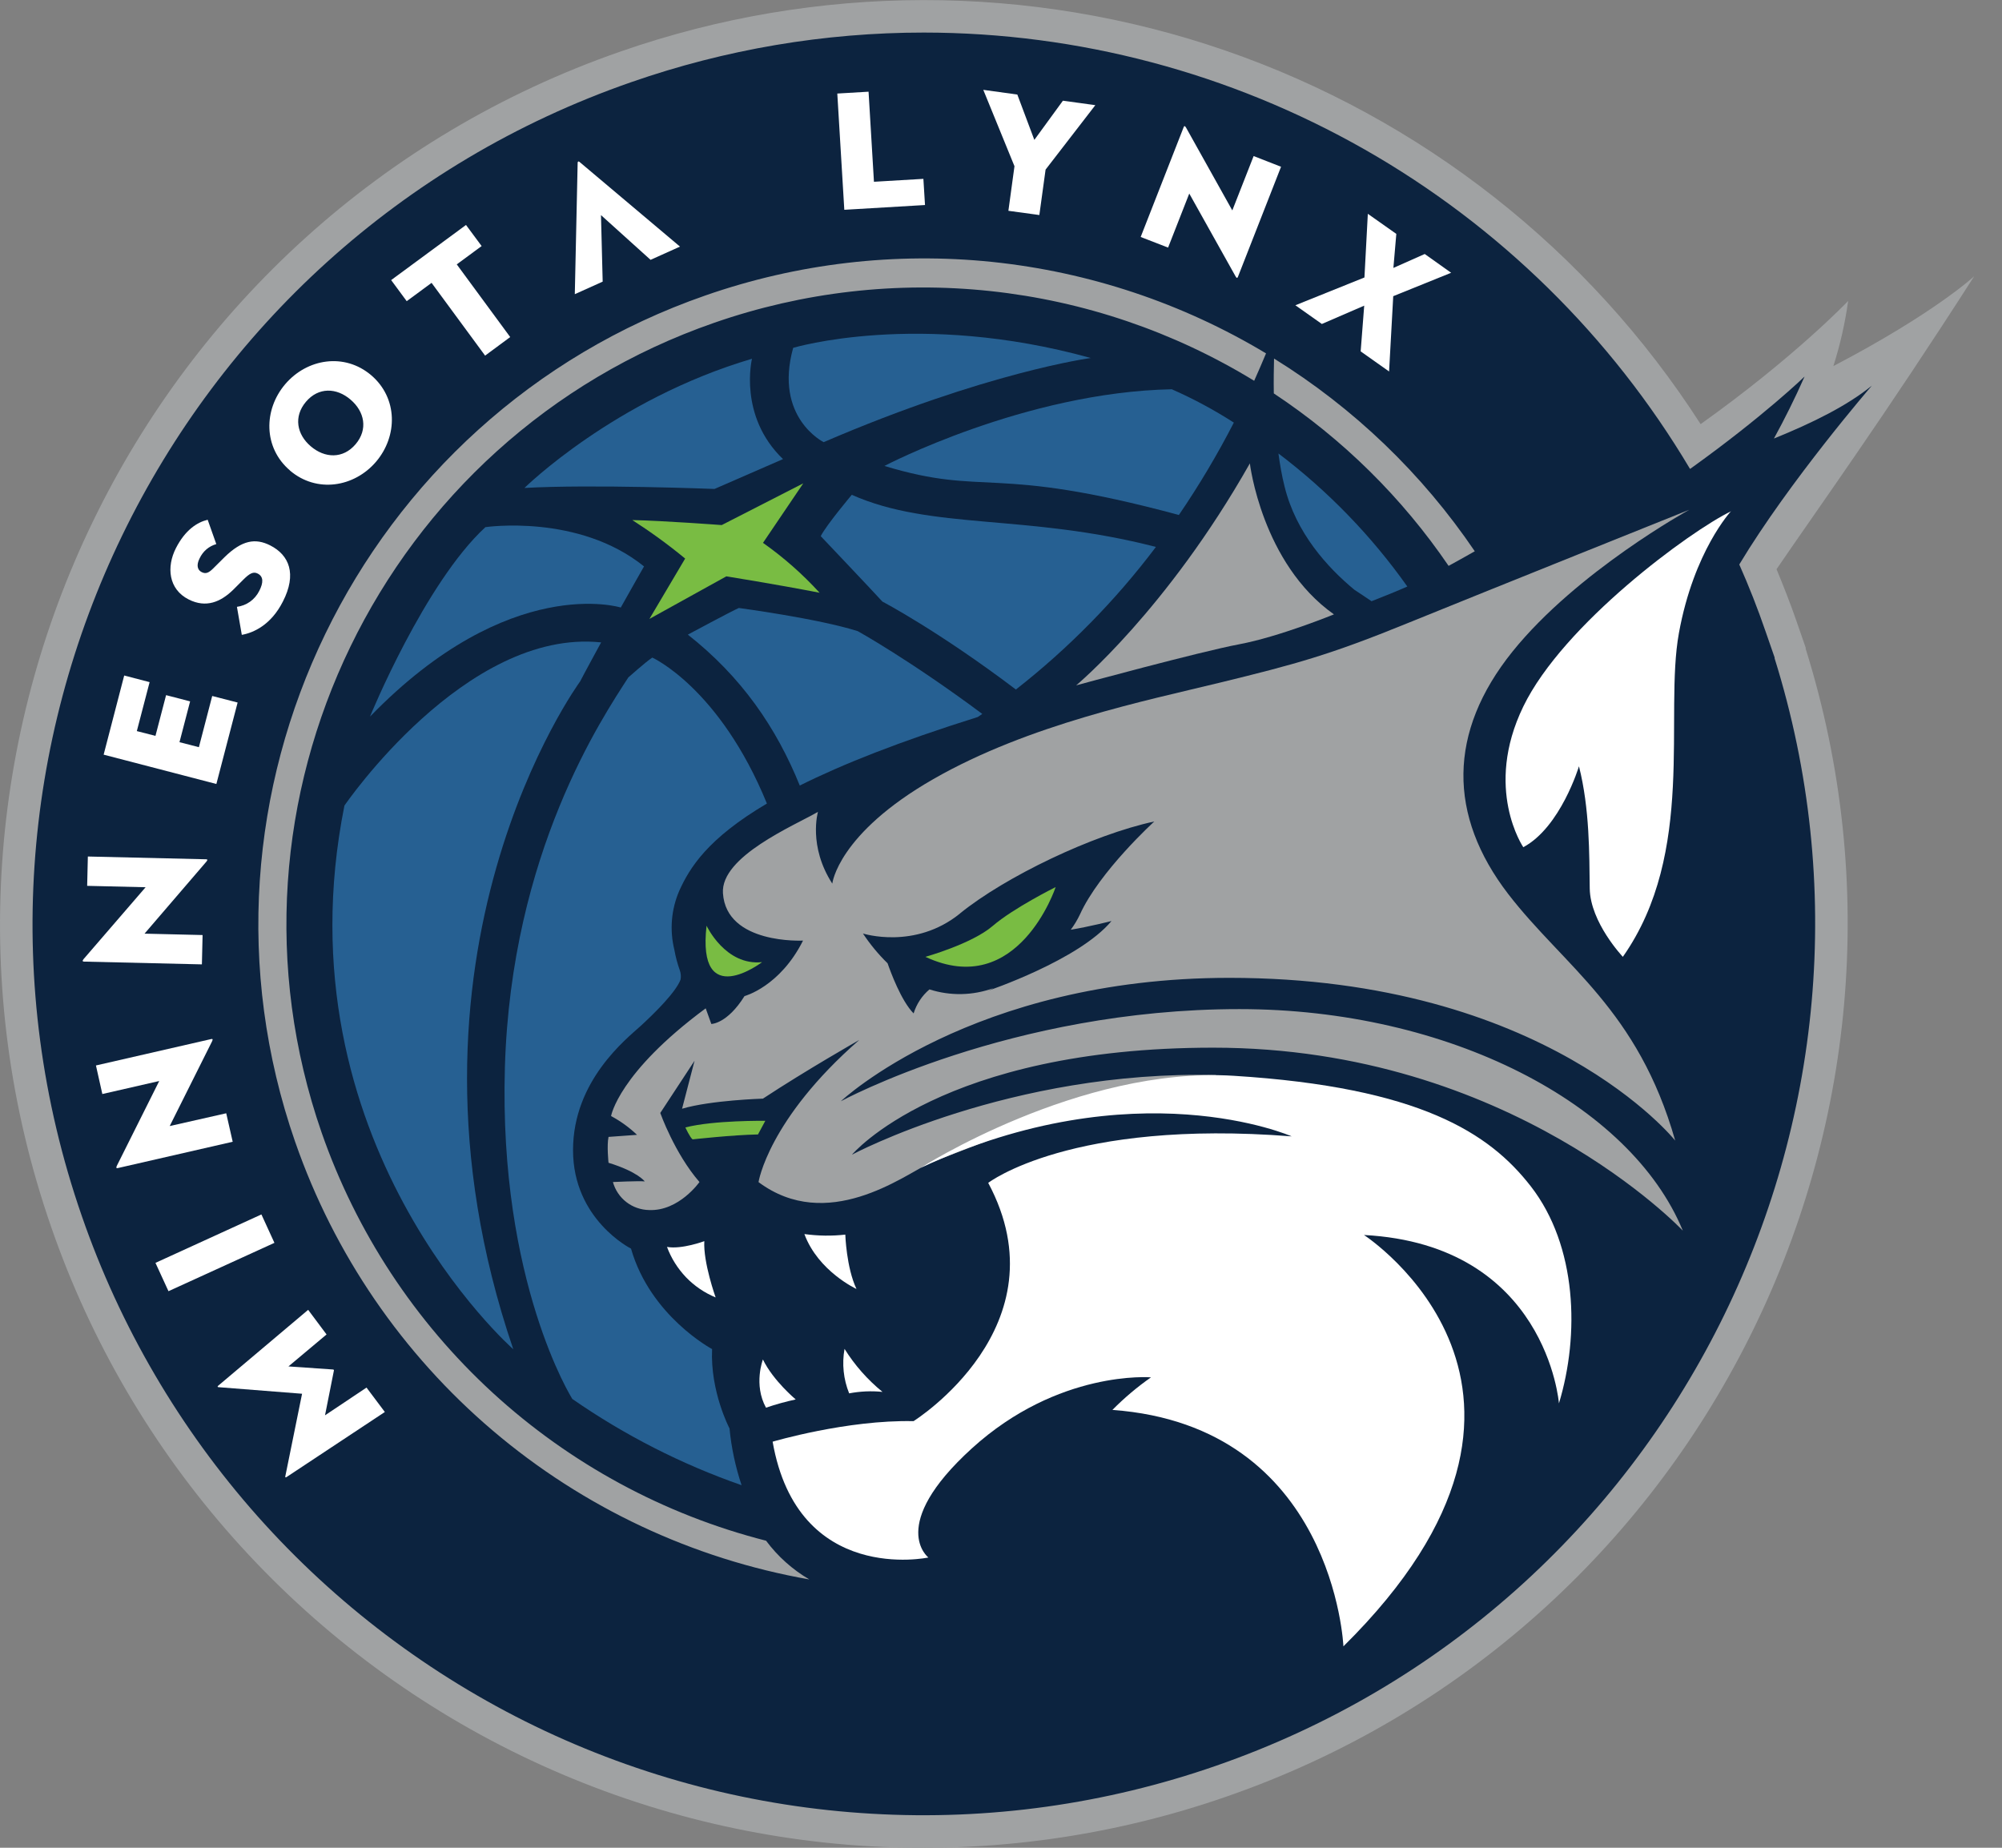 <svg width="26" height="24" viewBox="0 0 26 24" fill="none" xmlns="http://www.w3.org/2000/svg">
<rect x="0" y="0" width="26" height="24" fill="#808080" stroke="none"/>
<g clip-path="url(#clip0_387_15202)">
<path d="M23.452 8.417L23.33 8.065C23.251 7.837 23.163 7.614 23.072 7.393C23.636 6.567 24.468 5.415 25.639 3.588C25.639 3.588 25.125 4.068 23.81 4.755C23.898 4.479 23.962 4.196 24.002 3.909C24.002 3.909 23.314 4.634 22.086 5.509C20.632 3.245 18.458 1.536 15.915 0.657C13.371 -0.221 10.606 -0.217 8.065 0.667C1.815 2.836 -1.504 9.686 0.664 15.935C1.179 17.425 1.983 18.798 3.03 19.976C4.077 21.154 5.346 22.115 6.765 22.802C8.183 23.489 9.723 23.89 11.297 23.981C12.87 24.072 14.447 23.852 15.935 23.333C22.064 21.205 25.374 14.573 23.449 8.422L23.452 8.417Z" fill="#A0A2A3"/>
<path d="M23.048 8.543L22.93 8.203C22.828 7.906 22.714 7.616 22.588 7.332C23.243 6.243 24.31 5.009 24.31 5.009C23.991 5.269 23.542 5.492 23.038 5.696C23.175 5.446 23.309 5.178 23.436 4.891C23.436 4.891 22.911 5.401 21.956 6.086L21.948 6.09C20.922 4.364 19.466 2.934 17.722 1.941C15.977 0.948 14.005 0.424 11.998 0.423C10.705 0.423 9.422 0.641 8.201 1.066C2.173 3.159 -1.029 9.767 1.063 15.796C1.56 17.233 2.336 18.558 3.346 19.695C4.356 20.831 5.581 21.758 6.949 22.421C8.318 23.084 9.803 23.471 11.322 23.558C12.84 23.647 14.36 23.434 15.796 22.934C21.709 20.881 24.903 14.482 23.046 8.548L23.048 8.543ZM19.154 7.16L19.132 7.172C19.028 7.232 18.921 7.29 18.813 7.35C18.209 6.463 17.438 5.702 16.543 5.11C16.54 4.939 16.543 4.785 16.546 4.657C17.582 5.299 18.471 6.153 19.154 7.162M3.834 14.834C2.27 10.333 4.663 5.4 9.163 3.837C10.357 3.421 11.629 3.272 12.886 3.402C14.144 3.533 15.358 3.938 16.442 4.59C16.392 4.711 16.34 4.829 16.288 4.946C15.247 4.309 14.078 3.911 12.865 3.781C11.652 3.651 10.426 3.792 9.274 4.193C4.97 5.688 2.683 10.406 4.177 14.711C4.627 16.003 5.389 17.163 6.396 18.088C7.404 19.013 8.624 19.674 9.949 20.012C10.101 20.216 10.292 20.387 10.511 20.515C8.994 20.248 7.575 19.581 6.401 18.583C5.227 17.585 4.341 16.291 3.835 14.836" fill="#0C233F"/>
<path d="M3.72 19.186C3.706 19.194 3.702 19.186 3.706 19.172L3.923 18.103L2.842 18.018C2.827 18.018 2.821 18.012 2.831 18.001L4.002 17.013L4.241 17.333L3.746 17.748L4.325 17.788C4.327 17.788 4.329 17.788 4.33 17.789C4.332 17.79 4.334 17.791 4.335 17.793C4.336 17.795 4.337 17.797 4.337 17.798C4.337 17.8 4.337 17.802 4.336 17.804L4.221 18.383L4.76 18.023L4.998 18.34L3.72 19.186Z" fill="white"/>
<path d="M3.395 15.774L2.019 16.403L2.188 16.771L3.564 16.143L3.395 15.774Z" fill="white"/>
<path d="M2.204 14.626L2.938 14.46L3.022 14.83L1.529 15.172C1.516 15.175 1.503 15.172 1.517 15.143L2.068 14.041L1.329 14.21L1.246 13.839L2.743 13.496C2.76 13.493 2.768 13.496 2.754 13.526L2.204 14.626Z" fill="white"/>
<path d="M1.877 12.127L2.631 12.145L2.622 12.526L1.089 12.49C1.076 12.49 1.065 12.482 1.085 12.458L1.891 11.524L1.132 11.506L1.141 11.125L2.676 11.161C2.694 11.161 2.7 11.168 2.68 11.192L1.877 12.127Z" fill="white"/>
<path d="M1.346 9.802L1.613 8.774L1.943 8.86L1.777 9.496L2.019 9.558L2.157 9.029L2.469 9.11L2.331 9.64L2.583 9.705L2.756 9.04L3.086 9.125L2.81 10.183L1.346 9.802Z" fill="white"/>
<path d="M3.14 8.244L3.077 7.882C3.139 7.874 3.197 7.851 3.248 7.815C3.298 7.779 3.339 7.731 3.367 7.675C3.422 7.568 3.423 7.489 3.347 7.45C3.29 7.42 3.24 7.45 3.164 7.525L3.031 7.658C2.865 7.821 2.675 7.899 2.452 7.787C2.185 7.653 2.162 7.361 2.284 7.121C2.406 6.881 2.563 6.783 2.697 6.751L2.809 7.067C2.761 7.081 2.717 7.104 2.68 7.136C2.643 7.168 2.613 7.208 2.592 7.253C2.547 7.342 2.565 7.404 2.619 7.431C2.672 7.458 2.711 7.44 2.766 7.386L2.916 7.237C3.143 7.015 3.317 6.987 3.509 7.084C3.757 7.21 3.857 7.456 3.674 7.813C3.52 8.117 3.293 8.219 3.14 8.246" fill="white"/>
<path d="M3.766 6.111C3.419 5.815 3.421 5.323 3.704 4.99C3.987 4.658 4.473 4.578 4.821 4.874C5.168 5.17 5.167 5.664 4.884 5.997C4.601 6.329 4.113 6.408 3.766 6.112M4.552 5.19C4.371 5.035 4.136 5.026 3.973 5.219C3.81 5.412 3.855 5.643 4.036 5.797C4.217 5.952 4.454 5.963 4.618 5.77C4.782 5.577 4.734 5.345 4.553 5.191" fill="white"/>
<path d="M5.605 3.674L5.282 3.912L5.08 3.638L6.052 2.922L6.255 3.196L5.932 3.434L6.626 4.378L6.3 4.619L5.605 3.674Z" fill="white"/>
<path d="M7.805 2.794L7.827 3.658L7.465 3.821L7.502 2.114C7.502 2.097 7.514 2.092 7.526 2.103L8.831 3.203L8.449 3.375L7.805 2.794Z" fill="white"/>
<path d="M10.874 1.215L11.28 1.191L11.35 2.361L11.992 2.323L12.013 2.663L10.965 2.725L10.874 1.215Z" fill="white"/>
<path d="M12.77 1.167L13.212 1.228L13.433 1.817L13.804 1.308L14.225 1.366L13.579 2.203L13.498 2.793L13.096 2.738L13.175 2.159L12.77 1.167Z" fill="white"/>
<path d="M15.445 2.514L15.17 3.216L14.814 3.078L15.373 1.65C15.377 1.637 15.388 1.63 15.403 1.657L16.004 2.733L16.281 2.027L16.637 2.166L16.077 3.596C16.07 3.613 16.061 3.616 16.046 3.589L15.445 2.514Z" fill="white"/>
<path d="M17.764 2.777L18.134 3.038L18.096 3.48L18.503 3.299L18.846 3.543L18.094 3.847L18.04 4.825L17.671 4.564L17.717 3.97L17.167 4.208L16.823 3.965L17.72 3.604L17.764 2.777Z" fill="white"/>
<path d="M10.432 6.278L9.909 7.051C10.177 7.24 10.423 7.457 10.644 7.699C10.066 7.587 9.433 7.486 9.433 7.486L8.434 8.039L8.898 7.255C8.68 7.075 8.45 6.908 8.212 6.755C8.613 6.763 9.373 6.82 9.373 6.82L10.432 6.278Z" fill="#79BC43"/>
<path d="M7.807 8.344C7.807 8.344 7.571 8.777 7.534 8.851C7.534 8.851 4.921 12.408 6.666 17.525C6.666 17.525 3.601 14.832 4.473 10.464C4.473 10.464 6.045 8.159 7.807 8.344" fill="#266092"/>
<path d="M4.807 9.303C4.807 9.303 5.516 7.573 6.304 6.847C6.304 6.847 7.512 6.669 8.364 7.357C8.364 7.357 8.13 7.768 8.062 7.891C8.062 7.891 6.62 7.439 4.808 9.305" fill="#266092"/>
<path d="M9.766 4.66C9.766 4.66 9.585 5.403 10.169 5.963C10.169 5.963 9.479 6.263 9.279 6.351C9.279 6.351 7.685 6.288 6.811 6.338C6.811 6.338 7.976 5.189 9.765 4.66" fill="#266092"/>
<path d="M10.697 5.743C10.697 5.743 10.049 5.424 10.301 4.518C10.301 4.518 11.929 4.029 14.166 4.65C14.166 4.65 12.816 4.83 10.697 5.743" fill="#266092"/>
<path d="M16.024 5.489C15.767 5.324 15.498 5.179 15.218 5.056C13.312 5.094 11.486 6.052 11.486 6.052C12.821 6.456 12.86 6.028 15.31 6.689C15.573 6.304 15.811 5.903 16.024 5.489Z" fill="#266092"/>
<path d="M16.683 6.32C16.83 6.92 17.238 7.37 17.589 7.66C17.666 7.71 17.739 7.76 17.812 7.809C17.986 7.742 18.139 7.679 18.277 7.618C17.811 6.96 17.246 6.377 16.603 5.89C16.623 6.035 16.647 6.18 16.683 6.32" fill="#266092"/>
<path d="M13.192 8.957C13.877 8.421 14.489 7.798 15.012 7.104C13.326 6.669 12.103 6.889 11.062 6.427C11.062 6.427 10.732 6.819 10.659 6.964C10.659 6.964 11.311 7.651 11.46 7.814C11.46 7.814 12.187 8.194 13.196 8.958" fill="#266092"/>
<path d="M9.473 18.551C9.473 18.551 9.222 18.074 9.248 17.523C9.248 17.523 8.446 17.096 8.195 16.218C8.195 16.218 7.442 15.842 7.442 14.939C7.442 14.036 8.136 13.493 8.32 13.326C8.503 13.158 8.776 12.888 8.838 12.725C8.846 12.685 8.843 12.643 8.829 12.604C8.798 12.517 8.774 12.428 8.758 12.337C8.695 12.082 8.717 11.813 8.821 11.572C8.955 11.274 9.187 10.893 9.96 10.437C9.345 8.934 8.471 8.541 8.471 8.541C8.382 8.601 8.16 8.799 8.16 8.799C7.825 9.319 6.639 11.072 6.557 13.864C6.476 16.657 7.433 18.171 7.433 18.171C8.112 18.642 8.851 19.019 9.631 19.291C9.551 19.051 9.498 18.803 9.474 18.551" fill="#266092"/>
<path d="M10.387 10.203C10.933 9.93 11.678 9.633 12.698 9.313L12.757 9.273C11.817 8.573 11.14 8.198 11.14 8.198C10.625 8.034 9.595 7.897 9.595 7.897C9.506 7.935 8.933 8.243 8.933 8.243C9.63 8.791 10.083 9.452 10.387 10.204" fill="#266092"/>
<path d="M9.939 14.558C9.939 14.558 9.271 14.549 8.901 14.644C8.901 14.644 8.962 14.777 8.995 14.799C8.995 14.799 9.514 14.741 9.844 14.735L9.939 14.558Z" fill="#79BC43"/>
<path d="M9.176 12.024C9.176 12.024 9.42 12.547 9.897 12.497C9.897 12.497 9.049 13.143 9.176 12.024Z" fill="#79BC43"/>
<path d="M12.018 12.428C12.018 12.428 12.619 12.261 12.892 12.027C13.164 11.793 13.71 11.522 13.71 11.522C13.71 11.522 13.223 12.991 12.018 12.428Z" fill="#79BC43"/>
<path d="M10.447 16.029C10.623 16.053 10.802 16.056 10.978 16.036C10.978 16.036 10.991 16.462 11.123 16.742C11.123 16.742 10.627 16.514 10.447 16.03" fill="white"/>
<path d="M8.662 16.195C8.716 16.342 8.801 16.476 8.909 16.59C9.018 16.703 9.149 16.792 9.294 16.852C9.294 16.852 9.131 16.397 9.147 16.121C9.147 16.121 8.855 16.23 8.663 16.196" fill="white"/>
<path d="M9.948 18.284C10.075 18.241 10.204 18.205 10.334 18.177C10.334 18.177 10.042 17.934 9.908 17.658C9.908 17.658 9.783 17.984 9.948 18.284Z" fill="white"/>
<path d="M10.968 17.52C10.933 17.714 10.954 17.915 11.028 18.098C11.171 18.071 11.317 18.064 11.461 18.079C11.267 17.921 11.1 17.732 10.968 17.52Z" fill="white"/>
<path d="M22.483 6.637C22.483 6.637 21.998 7.155 21.804 8.223C21.61 9.29 22.031 11.069 21.076 12.428C21.076 12.428 20.653 11.982 20.646 11.541C20.64 11.099 20.646 10.503 20.506 9.953C20.506 9.953 20.268 10.745 19.783 11.004C19.783 11.004 19.265 10.244 19.783 9.177C20.3 8.109 21.949 6.897 22.483 6.64" fill="white"/>
<path d="M16.095 13.107C13.12 13.107 10.92 14.304 10.92 14.304C10.92 14.304 12.618 12.701 15.966 12.701C20.074 12.701 21.756 14.815 21.756 14.815C21.271 13.111 20.311 12.551 19.588 11.613C18.803 10.592 18.802 9.51 19.642 8.464C20.483 7.419 21.939 6.621 21.939 6.621C21.939 6.621 19.276 7.689 18.273 8.097C17.27 8.506 16.828 8.626 15.858 8.863C14.887 9.1 13.365 9.407 12.122 10.119C10.879 10.831 10.809 11.477 10.809 11.477C10.493 10.988 10.623 10.545 10.623 10.545C10.316 10.723 9.356 11.124 9.389 11.602C9.433 12.27 10.429 12.217 10.429 12.217C10.128 12.817 9.669 12.938 9.669 12.938C9.443 13.3 9.238 13.3 9.238 13.3C9.217 13.241 9.165 13.097 9.165 13.097C8.03 13.936 7.936 14.496 7.936 14.496C8.059 14.562 8.172 14.644 8.273 14.74L7.903 14.767C7.879 14.88 7.903 15.103 7.903 15.103C8.284 15.22 8.373 15.345 8.373 15.345C8.292 15.337 7.96 15.353 7.96 15.353C7.989 15.457 8.05 15.548 8.134 15.613C8.219 15.679 8.323 15.715 8.43 15.717C8.818 15.733 9.084 15.353 9.084 15.353C8.761 14.981 8.575 14.456 8.575 14.456L9.02 13.778C8.976 13.949 8.858 14.401 8.858 14.401C9.231 14.29 9.908 14.27 9.908 14.27C10.473 13.898 11.159 13.508 11.159 13.508C9.976 14.541 9.851 15.354 9.851 15.354C10.741 16.017 11.726 15.277 12.066 15.111C12.066 15.111 13.215 14.658 13.749 14.48C14.282 14.302 15.802 13.963 15.802 13.963C13.118 13.898 11.064 14.998 11.064 14.998C11.064 14.998 12.23 13.608 15.757 13.608C19.622 13.608 21.855 15.985 21.855 15.985C21.176 14.336 18.814 13.107 16.098 13.107M12.468 11.864C13.055 11.388 14.191 10.842 14.991 10.67C14.991 10.67 14.279 11.318 14.025 11.878C13.992 11.948 13.952 12.014 13.906 12.076C14.144 12.037 14.435 11.963 14.435 11.963C14.01 12.472 12.827 12.87 12.827 12.87C12.853 12.86 12.879 12.848 12.903 12.834C12.635 12.932 12.342 12.938 12.071 12.851C11.974 12.933 11.903 13.041 11.865 13.163C11.704 13 11.566 12.624 11.527 12.512C11.407 12.395 11.3 12.265 11.207 12.125C11.207 12.125 11.881 12.341 12.468 11.865" fill="#A0A2A3"/>
<path d="M13.976 8.902C13.976 8.902 15.155 7.923 16.232 6.019C16.232 6.019 16.386 7.317 17.324 7.98C17.324 7.98 16.612 8.271 16.095 8.368C15.579 8.465 13.976 8.902 13.976 8.902" fill="#A0A2A3"/>
<path d="M10.033 18.726C10.033 18.726 10.997 18.44 11.864 18.459C11.864 18.459 13.831 17.229 12.834 15.364C12.834 15.364 13.907 14.534 16.775 14.76C16.775 14.76 14.748 13.866 11.955 15.17C11.955 15.17 14.015 13.849 16.02 13.973C18.446 14.124 19.345 14.72 19.88 15.408C20.483 16.184 20.516 17.34 20.246 18.228C20.246 18.228 20.087 16.167 17.714 16.041C17.714 16.041 20.818 18.052 17.447 21.384C17.447 21.384 17.325 18.523 14.447 18.313C14.601 18.157 14.768 18.016 14.948 17.89C14.948 17.89 13.746 17.789 12.619 18.815C11.519 19.817 12.057 20.23 12.057 20.23C12.057 20.23 10.36 20.593 10.034 18.725" fill="white"/>
</g>
<defs>
<clipPath id="clip0_387_15202">
<rect width="25.639" height="24" fill="white"/>
</clipPath>
</defs>
</svg>
